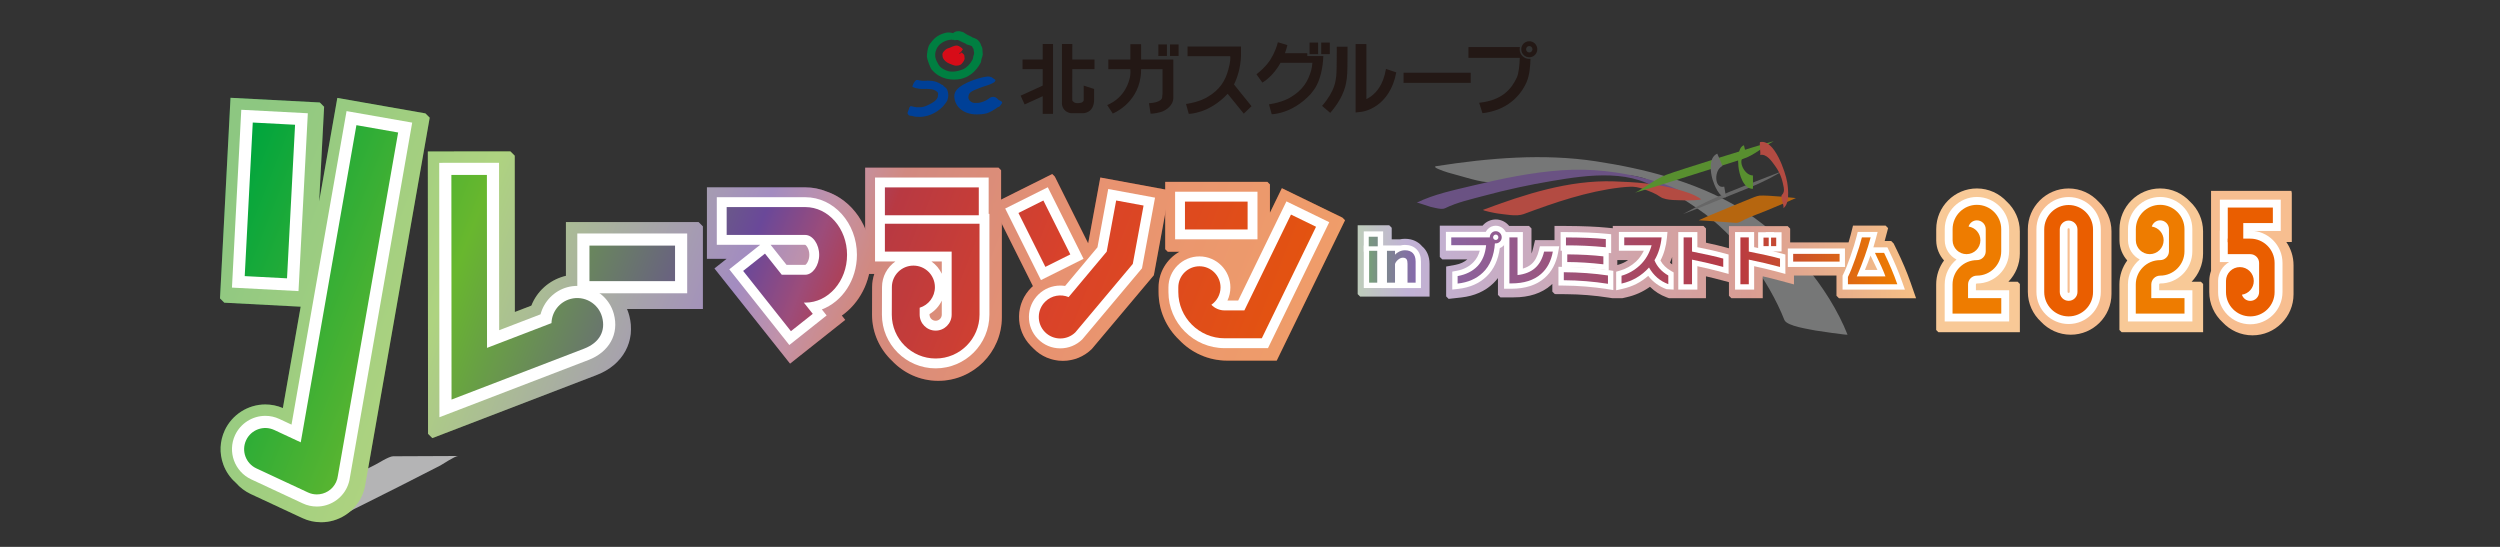 <?xml version="1.0" encoding="UTF-8"?>
<svg xmlns="http://www.w3.org/2000/svg" xmlns:xlink="http://www.w3.org/1999/xlink" viewBox="0 0 320 70">
  <rect x="0" y="0" width="320" height="70" fill="#333333" stroke="none"/>
  <defs>
    <clipPath id="clippath">
      <rect x="181.343" y="18.071" width="55.143" height="24.779" style="fill: none;"/>
    </clipPath>
    <clipPath id="clippath-1">
      <rect x="183.687" y="20.115" width="52.799" height="22.735" style="fill: none;"/>
    </clipPath>
    <clipPath id="clippath-2">
      <rect x="181.343" y="21.718" width="35.24" height="5.013" style="fill: none;"/>
    </clipPath>
    <clipPath id="clippath-3">
      <rect x="189.84" y="23.202" width="27.882" height="4.358" style="fill: none;"/>
    </clipPath>
    <clipPath id="clippath-4">
      <rect x="209.296" y="18.071" width="17.744" height="6.591" style="fill: none;"/>
    </clipPath>
    <clipPath id="clippath-5">
      <rect x="215.441" y="21.888" width="12.727" height="5.506" style="fill: none;"/>
    </clipPath>
    <clipPath id="clippath-6">
      <rect x="217.434" y="25.029" width="12.445" height="3.498" style="fill: none;"/>
    </clipPath>
    <clipPath id="clippath-7">
      <rect x="225.256" y="18.162" width="3.63" height="8.477" style="fill: none;"/>
    </clipPath>
    <clipPath id="clippath-8">
      <rect x="222.481" y="18.591" width="1.901" height="5.579" style="fill: none;"/>
    </clipPath>
    <clipPath id="clippath-9">
      <rect x="218.969" y="19.669" width="1.969" height="5.585" style="fill: none;"/>
    </clipPath>
    <clipPath id="clippath-10">
      <rect x="28.159" y="12.518" width="144.003" height="54.328" style="fill: none;"/>
    </clipPath>
    <clipPath id="clippath-11">
      <polygon points="89.418 28.428 72.438 28.428 72.438 39 72.99 39.551 89.969 39.551 89.969 28.979 89.418 28.428" style="fill: none;"/>
    </clipPath>
    <linearGradient id="_名称未設定グラデーション_45" data-name="名称未設定グラデーション 45" x1="-259.767" y1="333.891" x2="-259.32" y2="333.891" gradientTransform="translate(-111969.079 87157.063) rotate(90) scale(335.59 -335.59)" gradientUnits="userSpaceOnUse">
      <stop offset="0" stop-color="#00a53d"/>
      <stop offset=".206" stop-color="#68b72e"/>
      <stop offset=".434" stop-color="#6a4899"/>
      <stop offset=".485" stop-color="#9c4c7a"/>
      <stop offset=".535" stop-color="#b83942"/>
      <stop offset=".686" stop-color="#d9422a"/>
      <stop offset="1" stop-color="#ea5e00"/>
    </linearGradient>
    <clipPath id="clippath-12">
      <path d="M54.448,14.514l-11.273-1.98-2.325,13.251.634-12.116-.55-.551-11.43-.6-1.345,25.675.551.551,9.776.512-2.278,12.975c-.714-.306-1.47-.46-2.247-.46-2.215,0-4.252,1.297-5.189,3.304-.645,1.386-.713,2.94-.19,4.375.337.927.897,1.729,1.622,2.36.517.591,1.153,1.077,1.887,1.422l6.601,3.076c.763.355,1.576.537,2.416.537,2.215,0,4.251-1.298,5.188-3.306.24-.516.402-1.061.48-1.627l8.224-46.848-.551-.551Z" style="fill: none;"/>
    </clipPath>
    <linearGradient id="_名称未設定グラデーション_45-2" data-name="名称未設定グラデーション 45" x1="-259.767" y1="333.956" x2="-259.32" y2="333.956" gradientTransform="translate(-112030.749 87197.563) rotate(90) scale(335.59 -335.59)" xlink:href="#_名称未設定グラデーション_45"/>
    <clipPath id="clippath-13">
      <path d="M80.528,40.345c-.334-1.226-1.02-2.283-1.927-3.081-1.171-1.315-2.869-2.128-4.711-2.128-.558,0-1.114.075-1.655.222-1.977.538-3.509,1.95-4.22,3.765l-2.115.813-.015-20.008-.552-.55-10.57.008.027,36.141.551.55s20.913-8.033,21.044-8.082c3.371-1.291,5.037-4.365,4.144-7.651" style="fill: none;"/>
    </clipPath>
    <linearGradient id="_名称未設定グラデーション_45-3" data-name="名称未設定グラデーション 45" x1="-259.767" y1="333.94" x2="-259.32" y2="333.94" gradientTransform="translate(-111998.834 87171.621) rotate(90) scale(335.59 -335.59)" xlink:href="#_名称未設定グラデーション_45"/>
    <clipPath id="clippath-14">
      <path d="M128.141,26.441v-4.649l-.328-.331h-17.071v13.27l.33.331h.842c-.179.53-.281,1.096-.281,1.686l-.01,3.524c0,2.326.988,4.424,2.558,5.908,1.486,1.573,3.583,2.564,5.914,2.564,4.49,0,8.141-3.652,8.141-8.141v-14.161h-.095Z" style="fill: none;"/>
    </clipPath>
    <linearGradient id="_名称未設定グラデーション_45-4" data-name="名称未設定グラデーション 45" x1="-259.767" y1="333.834" x2="-259.32" y2="333.834" gradientTransform="translate(-111911.648 87122.145) rotate(90) scale(335.59 -335.59)" xlink:href="#_名称未設定グラデーション_45"/>
    <clipPath id="clippath-15">
      <path d="M111.477,32.95c0-3.96-2.394-7.32-5.68-8.439-.849-.343-1.765-.531-2.723-.531h-12.586v9.144h2.53l-1.565,1.238,9.675,12.18,7.06-5.597-.437-.552c2.239-1.573,3.727-4.321,3.727-7.444" style="fill: none;"/>
    </clipPath>
    <linearGradient id="_名称未設定グラデーション_45-5" data-name="名称未設定グラデーション 45" x1="-259.767" y1="333.864" x2="-259.32" y2="333.864" gradientTransform="translate(-111940.289 87139.464) rotate(90) scale(335.59 -335.59)" xlink:href="#_名称未設定グラデーション_45"/>
    <clipPath id="clippath-16">
      <path d="M171.831,27.859l-7.752-3.77-1.528,3.143v-3.625l-.329-.331h-13.073v8.619l.331.331h1.492c-1.593.896-2.674,2.602-2.674,4.557v.589c0,2.413,1.017,4.591,2.643,6.134,1.542,1.631,3.725,2.651,6.141,2.651h6.338l8.742-17.965-.33-.332Z" style="fill: none;"/>
    </clipPath>
    <linearGradient id="_名称未設定グラデーション_45-6" data-name="名称未設定グラデーション 45" x1="-259.767" y1="333.789" x2="-259.32" y2="333.789" gradientTransform="translate(-111856.12 87083.995) rotate(90) scale(335.59 -335.59)" xlink:href="#_名称未設定グラデーション_45"/>
    <clipPath id="clippath-17">
      <path d="M149.317,24.286l-8.477-1.565-1.545,8.377-.026.028-4.256-8.521-.33-.329-7.712,3.851,5.247,10.502c-.063.057-.13.109-.192.168-1.006.986-1.569,2.305-1.587,3.714-.017,1.412.517,2.745,1.504,3.754.067.068.286.287.33.331,1.001,1.023,2.341,1.587,3.774,1.587h.001c1.385,0,2.696-.535,3.689-1.502l7.952-9.454,1.957-10.61-.33-.331Z" style="fill: none;"/>
    </clipPath>
    <linearGradient id="_名称未設定グラデーション_45-7" data-name="名称未設定グラデーション 45" x1="-259.767" y1="333.811" x2="-259.32" y2="333.811" gradientTransform="translate(-111885.236 87104.065) rotate(90) scale(335.59 -335.59)" xlink:href="#_名称未設定グラデーション_45"/>
    <clipPath id="clippath-18">
      <polygon points="72.438 28.428 72.438 39 72.989 39.551 89.969 39.551 89.969 28.979 89.418 28.428 72.438 28.428" style="fill: none;"/>
    </clipPath>
    <linearGradient id="_名称未設定グラデーション_46" data-name="名称未設定グラデーション 46" x1="-259.767" y1="333.891" x2="-259.32" y2="333.891" gradientTransform="translate(-111969.079 87157.063) rotate(90) scale(335.59 -335.59)" gradientUnits="userSpaceOnUse">
      <stop offset="0" stop-color="#8dc781"/>
      <stop offset=".206" stop-color="#aed380"/>
      <stop offset=".434" stop-color="#a38cc0"/>
      <stop offset=".485" stop-color="#c192a9"/>
      <stop offset=".535" stop-color="#d18980"/>
      <stop offset=".686" stop-color="#e79271"/>
      <stop offset="1" stop-color="#f3a266"/>
    </linearGradient>
    <clipPath id="clippath-19">
      <rect x="36.95" y="58.368" width="21.681" height="7.887" style="fill: none;"/>
    </clipPath>
    <clipPath id="clippath-20">
      <path d="M28.159,38.193l.551.551,9.776.512-2.278,12.975c-.714-.306-1.47-.46-2.247-.46-2.215,0-4.252,1.297-5.189,3.304-.645,1.386-.713,2.94-.19,4.375.337.927.897,1.729,1.622,2.36.517.592,1.153,1.077,1.887,1.422l6.601,3.076c.763.355,1.576.537,2.417.537,2.215,0,4.251-1.298,5.188-3.306.24-.516.402-1.061.48-1.627l8.224-46.848-.551-.55-11.272-1.981-2.326,13.251.634-12.116-.55-.551-11.43-.6-1.345,25.675Z" style="fill: none;"/>
    </clipPath>
    <linearGradient id="_名称未設定グラデーション_46-2" data-name="名称未設定グラデーション 46" x1="-259.767" y1="333.956" x2="-259.32" y2="333.956" gradientTransform="translate(-112030.74 87197.574) rotate(90) scale(335.59 -335.59)" xlink:href="#_名称未設定グラデーション_46"/>
    <clipPath id="clippath-21">
      <path d="M54.762,19.386l.027,36.141.551.55s20.913-8.033,21.044-8.082c3.371-1.291,5.037-4.365,4.144-7.651-.334-1.226-1.02-2.283-1.927-3.081-1.171-1.315-2.869-2.128-4.711-2.128-.558,0-1.114.075-1.655.223-1.977.538-3.509,1.95-4.22,3.764l-2.116.814-.015-20.008-.553-.55-10.569.008Z" style="fill: none;"/>
    </clipPath>
    <linearGradient id="_名称未設定グラデーション_46-3" data-name="名称未設定グラデーション 46" x1="-259.767" y1="333.94" x2="-259.32" y2="333.94" gradientTransform="translate(-111998.83 87171.628) rotate(90) scale(335.59 -335.59)" xlink:href="#_名称未設定グラデーション_46"/>
    <clipPath id="clippath-22">
      <path d="M110.741,21.461v13.27l.33.331h.842c-.179.53-.281,1.096-.281,1.686l-.01,3.524c0,2.326.987,4.424,2.558,5.908,1.486,1.572,3.583,2.563,5.913,2.563,4.491,0,8.142-3.652,8.142-8.141v-14.161h-.095v-4.649l-.328-.331h-17.071Z" style="fill: none;"/>
    </clipPath>
    <linearGradient id="_名称未設定グラデーション_46-4" data-name="名称未設定グラデーション 46" x1="-259.767" y1="333.834" x2="-259.32" y2="333.834" gradientTransform="translate(-111911.648 87122.145) rotate(90) scale(335.59 -335.59)" xlink:href="#_名称未設定グラデーション_46"/>
    <clipPath id="clippath-23">
      <path d="M90.488,23.98v9.144h2.53l-1.565,1.238,9.675,12.18,7.06-5.597-.437-.552c2.239-1.573,3.727-4.321,3.727-7.444,0-3.96-2.394-7.32-5.68-8.439-.849-.343-1.765-.531-2.723-.531h-12.586Z" style="fill: none;"/>
    </clipPath>
    <linearGradient id="_名称未設定グラデーション_46-5" data-name="名称未設定グラデーション 46" x1="-259.767" y1="333.864" x2="-259.32" y2="333.864" gradientTransform="translate(-111940.289 87139.464) rotate(90) scale(335.59 -335.59)" xlink:href="#_名称未設定グラデーション_46"/>
    <clipPath id="clippath-24">
      <path d="M149.148,23.276v8.619l.332.331h1.492c-1.593.896-2.674,2.602-2.674,4.556v.589c0,2.413,1.017,4.591,2.642,6.134,1.542,1.631,3.725,2.651,6.142,2.651h6.338l8.742-17.965-.331-.332-7.752-3.77-1.528,3.143v-3.625l-.33-.331h-13.074Z" style="fill: none;"/>
    </clipPath>
    <linearGradient id="_名称未設定グラデーション_46-6" data-name="名称未設定グラデーション 46" x1="-259.767" y1="333.789" x2="-259.32" y2="333.789" gradientTransform="translate(-111856.103 87084.017) rotate(90) scale(335.59 -335.59)" xlink:href="#_名称未設定グラデーション_46"/>
    <clipPath id="clippath-25">
      <path d="M126.972,26.127l5.247,10.502c-.063.057-.13.109-.191.168-1.006.986-1.57,2.305-1.588,3.714-.017,1.412.517,2.745,1.504,3.754.067.068.286.287.331.331,1.001,1.023,2.342,1.587,3.774,1.587h.001c1.385,0,2.696-.535,3.689-1.502l7.952-9.454,1.957-10.611-.33-.33-8.477-1.565-1.545,8.377-.025.028-4.256-8.521-.33-.329-7.712,3.851Z" style="fill: none;"/>
    </clipPath>
    <linearGradient id="_名称未設定グラデーション_46-7" data-name="名称未設定グラデーション 46" x1="-259.767" y1="333.811" x2="-259.32" y2="333.811" gradientTransform="translate(-111885.236 87104.065) rotate(90) scale(335.59 -335.59)" xlink:href="#_名称未設定グラデーション_46"/>
    <clipPath id="clippath-26">
      <rect x="24.704" y="22.944" width="19.684" height="5.422" transform="translate(7.119 58.812) rotate(-87.001)" style="fill: none;"/>
    </clipPath>
    <linearGradient id="_名称未設定グラデーション_45-8" data-name="名称未設定グラデーション 45" x1="-259.766" y1="333.925" x2="-259.32" y2="333.925" gradientTransform="translate(-111926.896 87116.927) rotate(90) scale(335.289 -335.289)" xlink:href="#_名称未設定グラデーション_45"/>
    <clipPath id="clippath-27">
      <path d="M38.495,56.619l-3.39-1.581c-1.358-.632-2.97-.046-3.602,1.312-.633,1.356-.046,2.968,1.311,3.602l6.599,3.078c.372.174.761.255,1.143.255,1.021,0,2-.579,2.459-1.566.123-.265.199-.538.233-.815l7.714-43.944-5.341-.938-7.126,40.597Z" style="fill: none;"/>
    </clipPath>
    <linearGradient id="_名称未設定グラデーション_45-9" data-name="名称未設定グラデーション 45" x1="-259.766" y1="333.957" x2="-259.32" y2="333.957" gradientTransform="translate(-111930.979 87119.902) rotate(90) scale(335.289 -335.289)" xlink:href="#_名称未設定グラデーション_45"/>
    <clipPath id="clippath-28">
      <path d="M57.776,22.396l.021,28.748s16.956-6.512,16.958-6.513c2.001-.765,2.791-2.289,2.314-4.047-.478-1.758-2.29-2.797-4.045-2.32-1.441.392-2.396,1.678-2.434,3.096l-8.251,3.169-.015-22.139-4.549.005Z" style="fill: none;"/>
    </clipPath>
    <linearGradient id="_名称未設定グラデーション_45-10" data-name="名称未設定グラデーション 45" x1="-259.766" y1="333.938" x2="-259.32" y2="333.938" gradientTransform="translate(-111897.79 87093.181) rotate(90) scale(335.289 -335.289)" xlink:href="#_名称未設定グラデーション_45"/>
    <clipPath id="clippath-29">
      <rect x="75.45" y="31.44" width="10.956" height="4.547" style="fill: none;"/>
    </clipPath>
    <linearGradient id="_名称未設定グラデーション_45-11" data-name="名称未設定グラデーション 45" x1="-259.766" y1="333.89" x2="-259.32" y2="333.89" gradientTransform="translate(-111868.768 87078.888) rotate(90) scale(335.289 -335.289)" xlink:href="#_名称未設定グラデーション_45"/>
    <clipPath id="clippath-30">
      <path d="M93.013,26.505v3.568h10.06c.95,0,1.782,1.191,1.782,2.547,0,1.357-.832,2.547-1.782,2.547h-3.009l-2.146-2.706-2.795,2.217,6.115,7.712,2.797-2.217-1.141-1.437h.179c2.952,0,5.35-2.745,5.35-6.116s-2.398-6.115-5.35-6.115h-10.06Z" style="fill: none;"/>
    </clipPath>
    <linearGradient id="_名称未設定グラデーション_45-12" data-name="名称未設定グラデーション 45" x1="-259.766" y1="333.862" x2="-259.32" y2="333.862" gradientTransform="translate(-111839.3 87060.942) rotate(90) scale(335.289 -335.289)" xlink:href="#_名称未設定グラデーション_45"/>
    <clipPath id="clippath-31">
      <path d="M113.266,28.637v3.568h8.546v8.067c0,1.128-.918,2.047-2.048,2.047s-2.047-.92-2.047-2.047v-.882c1.13-.344,1.952-1.394,1.952-2.635,0-1.524-1.231-2.757-2.751-2.757-1.521,0-2.758,1.233-2.758,2.757l-.011,3.518c0,3.095,2.519,5.615,5.615,5.615s5.615-2.52,5.615-5.615v-11.635h-12.114Z" style="fill: none;"/>
    </clipPath>
    <linearGradient id="_名称未設定グラデーション_45-13" data-name="名称未設定グラデーション 45" x1="-259.766" y1="333.844" x2="-259.32" y2="333.844" gradientTransform="translate(-111814.854 87045.374) rotate(90) scale(335.289 -335.289)" xlink:href="#_名称未設定グラデーション_45"/>
    <clipPath id="clippath-32">
      <rect x="113.266" y="23.987" width="12.019" height="3.567" style="fill: none;"/>
    </clipPath>
    <linearGradient id="_名称未設定グラデーション_45-14" data-name="名称未設定グラデーション 45" x1="-259.766" y1="333.811" x2="-259.32" y2="333.811" gradientTransform="translate(-111803.834 87038.214) rotate(90) scale(335.289 -335.289)" xlink:href="#_名称未設定グラデーション_45"/>
    <clipPath id="clippath-33">
      <rect x="131.896" y="26.055" width="3.568" height="7.713" transform="translate(.73 62.914) rotate(-26.553)" style="fill: none;"/>
    </clipPath>
    <linearGradient id="_名称未設定グラデーション_45-15" data-name="名称未設定グラデーション 45" x1="-259.766" y1="333.806" x2="-259.32" y2="333.806" gradientTransform="translate(-111787.697 87027.404) rotate(90) scale(335.289 -335.289)" xlink:href="#_名称未設定グラデーション_45"/>
    <clipPath id="clippath-34">
      <path d="M141.657,32.21l-4.873,5.817c-.99-.412-2.175-.221-2.988.576-1.089,1.064-1.11,2.809-.047,3.896,1.064,1.086,2.808,1.103,3.894.043l7.354-8.761,1.379-7.471-3.507-.647-1.211,6.546Z" style="fill: none;"/>
    </clipPath>
    <linearGradient id="_名称未設定グラデーション_45-16" data-name="名称未設定グラデーション 45" x1="-259.766" y1="333.812" x2="-259.32" y2="333.812" gradientTransform="translate(-111784.013 87024.933) rotate(90) scale(335.289 -335.289)" xlink:href="#_名称未設定グラデーション_45"/>
    <clipPath id="clippath-35">
      <path d="M159.278,39.733h-2.527c-.667,0-1.267-.278-1.698-.724.709-.487,1.175-1.301,1.175-2.226,0-1.493-1.212-2.7-2.7-2.7-1.492,0-2.705,1.208-2.705,2.7v.589c0,3.269,2.659,5.928,5.928,5.928h4.76l6.943-14.274-3.207-1.562-5.968,12.268Z" style="fill: none;"/>
    </clipPath>
    <linearGradient id="_名称未設定グラデーション_45-17" data-name="名称未設定グラデーション 45" x1="-259.766" y1="333.788" x2="-259.32" y2="333.788" gradientTransform="translate(-111755.635 87006.7) rotate(90) scale(335.289 -335.289)" xlink:href="#_名称未設定グラデーション_45"/>
    <clipPath id="clippath-36">
      <rect x="151.675" y="25.802" width="8.019" height="3.567" style="fill: none;"/>
    </clipPath>
    <linearGradient id="_名称未設定グラデーション_45-18" data-name="名称未設定グラデーション 45" x1="-259.766" y1="333.768" x2="-259.32" y2="333.768" gradientTransform="translate(-111753.036 87005.449) rotate(90) scale(335.289 -335.289)" xlink:href="#_名称未設定グラデーション_45"/>
    <clipPath id="clippath-37">
      <path d="M173.782,28.836v8.813l.317.317h8.885v-4.17c0-1.084-.424-1.744-.778-2.106-.054-.054-.115-.109-.18-.165-.046-.055-.092-.106-.137-.152-.36-.368-1.01-.807-2.054-.807-.223,0-.445.024-.664.072h-1.032v-1.484l-.317-.318h-4.039Z" style="fill: none;"/>
    </clipPath>
    <linearGradient id="_名称未設定グラデーション_26" data-name="名称未設定グラデーション 26" x1="-260.176" y1="334.531" x2="-259.73" y2="334.531" gradientTransform="translate(38764.961 49653.147) scale(148.327 -148.327)" gradientUnits="userSpaceOnUse">
      <stop offset="0" stop-color="#becdba"/>
      <stop offset=".1" stop-color="#c1b2d6"/>
      <stop offset=".7" stop-color="#d99d93"/>
      <stop offset="1" stop-color="#f7c085"/>
    </linearGradient>
    <clipPath id="clippath-38">
      <path d="M207.016,33.551v-.265h1.391c-.385.27-.799.469-1.255.599l-.136.039v-.373ZM213.807,33.67c-.017-.019-.035-.038-.051-.058.105-.226.197-.469.281-.717v.949c-.081-.056-.158-.114-.23-.174M189.87,28.772c-.034.036-.067.072-.099.11h-5.479v4.005l.318.317h3.209c-.385.327-.881.576-1.51.692l-1.202.221v3.823l.317.317,1.63-.183c1.667-.187,3.046-.8,4.092-1.815.215-.206.41-.43.591-.667v2.153l.317.318h1.706c1.975,0,3.579-.526,4.764-1.56.061-.053.116-.111.174-.166v.99l.318.317,1.456.011c1.837.014,3.665.163,5.438.441l.489.076h1.248l.547-.123c1.112-.25,2.115-.701,3-1.343.61.603,1.333,1.059,2.161,1.363l.284.104h4.725v-2.803c.741.17,1.459.35,2.147.535l.794.214v1.736l.317.317h4.009v-2.803c.741.17,1.459.35,2.147.536l1.85.499v-1.132h5.44v2.585l.317.317h9.872l-.703-2.011c-.457-1.308-1.05-2.71-1.762-4.168l-.406-.83-.317-.317h-.829l.437-1.65-.317-.317h-4.177l-.282,1.13c-.078.312-.175.653-.284,1.013h-7.476v-1.761l-.317-.318h-7.519v2.836l-.334-.093c-.703-.196-1.565-.402-2.607-.623v-1.825l-.317-.317h-11.611v.292l-.747-.074c-1.362-.134-3.125-.208-5.239-.218l-1.474-.008v1.823h-2.489l-.268,1.127c-.051.216-.116.409-.19.586v-3.212l-.317-.317h-2.532c-.004-.004-.009-.007-.013-.01-.042-.051-.086-.101-.133-.149-.422-.432-.982-.67-1.575-.67-.602,0-1.166.241-1.587.679" style="fill: none;"/>
    </clipPath>
    <linearGradient id="_名称未設定グラデーション_26-2" data-name="名称未設定グラデーション 26" x1="-260.155" y1="334.423" x2="-259.708" y2="334.423" gradientTransform="translate(42293.739 54178.31) scale(161.906 -161.906)" xlink:href="#_名称未設定グラデーション_26"/>
    <clipPath id="clippath-39">
      <polygon points="175.248 32.105 175.248 32.999 175.248 36.182 176.288 36.182 176.288 32.105 175.248 32.105" style="fill: none;"/>
    </clipPath>
    <linearGradient id="_名称未設定グラデーション_33" data-name="名称未設定グラデーション 33" x1="-260.33" y1="335.494" x2="-259.883" y2="335.494" gradientTransform="translate(22128.946 28326.348) scale(84.33 -84.33)" gradientUnits="userSpaceOnUse">
      <stop offset="0" stop-color="#779d7b"/>
      <stop offset=".1" stop-color="#8569ab"/>
      <stop offset=".7" stop-color="#b83942"/>
      <stop offset="1" stop-color="#ee7c00"/>
    </linearGradient>
    <clipPath id="clippath-40">
      <rect x="175.198" y="30.303" width="1.155" height="1.228" style="fill: none;"/>
    </clipPath>
    <linearGradient id="_名称未設定グラデーション_33-2" data-name="名称未設定グラデーション 33" x1="-260.176" y1="334.474" x2="-259.729" y2="334.474" gradientTransform="translate(39899.446 51100.169) scale(152.685 -152.685)" xlink:href="#_名称未設定グラデーション_33"/>
    <clipPath id="clippath-41">
      <path d="M179.092,32.207c-.217.106-.395.237-.53.392v-.494h-1.032v4.077h1.032v-2.391c.058-.184.182-.361.371-.53.213-.184.426-.277.639-.277.233,0,.395.078.488.233.067.116.102.3.102.552v2.413h1.038v-2.703c0-.475-.119-.835-.359-1.08-.239-.244-.575-.366-1.006-.366-.252,0-.499.058-.742.174" style="fill: none;"/>
    </clipPath>
    <linearGradient id="_名称未設定グラデーション_33-3" data-name="名称未設定グラデーション 33" x1="-260.176" y1="334.5" x2="-259.729" y2="334.5" gradientTransform="translate(39899.446 51107.312) scale(152.685 -152.685)" xlink:href="#_名称未設定グラデーション_33"/>
    <clipPath id="clippath-42">
      <path d="M191.218,30.616c-.068-.067-.102-.147-.102-.242,0-.095.034-.176.102-.245.067-.07.147-.104.24-.104.092,0,.171.035.236.104.066.069.098.15.098.245,0,.094-.033.175-.098.242-.065.067-.144.1-.236.1-.092,0-.173-.034-.24-.1M190.917,29.825c-.148.154-.222.337-.222.55v.008h-4.935v1.003h4.462c-.097,1.066-.459,2.002-1.086,2.664-.627.661-1.481,1.091-2.562,1.289v.96c1.342-.15,2.422-.623,3.241-1.417.916-.877,1.427-2.162,1.533-3.733.034.004.071.007.109.007.208,0,.387-.076.537-.231.151-.154.226-.336.226-.55,0-.213-.075-.397-.226-.55-.15-.154-.329-.231-.537-.231-.213,0-.394.077-.541.231" style="fill: none;"/>
    </clipPath>
    <linearGradient id="_名称未設定グラデーション_33-4" data-name="名称未設定グラデーション 33" x1="-260.176" y1="334.491" x2="-259.729" y2="334.491" gradientTransform="translate(39899.446 51104.712) scale(152.685 -152.685)" xlink:href="#_名称未設定グラデーション_33"/>
    <clipPath id="clippath-43">
      <path d="M193.205,30.39v5.886h.239c1.618,0,2.885-.4,3.8-1.199.79-.688,1.296-1.644,1.519-2.87h-1.119c-.218.916-.604,1.618-1.159,2.108-.555.489-1.302.787-2.242.894v-4.819h-1.039Z" style="fill: none;"/>
    </clipPath>
    <linearGradient id="_名称未設定グラデーション_33-5" data-name="名称未設定グラデーション 33" x1="-260.174" y1="334.494" x2="-259.727" y2="334.494" gradientTransform="translate(39898.932 51105.579) scale(152.685 -152.685)" xlink:href="#_名称未設定グラデーション_33"/>
    <clipPath id="clippath-44">
      <path d="M200.61,33.54c1.449.005,2.989.102,4.622.291v-1.017c-1.303-.155-2.844-.24-4.622-.255v.981Z" style="fill: none;"/>
    </clipPath>
    <linearGradient id="_名称未設定グラデーション_33-6" data-name="名称未設定グラデーション 33" x1="-260.174" y1="334.493" x2="-259.727" y2="334.493" gradientTransform="translate(39898.932 51105.269) scale(152.685 -152.685)" xlink:href="#_名称未設定グラデーション_33"/>
    <clipPath id="clippath-45">
      <path d="M200.443,31.408c1.642-.009,3.342.071,5.101.24v-1.047c-1.318-.13-3.018-.201-5.101-.21v1.017Z" style="fill: none;"/>
    </clipPath>
    <linearGradient id="_名称未設定グラデーション_33-7" data-name="名称未設定グラデーション 33" x1="-260.174" y1="334.475" x2="-259.727" y2="334.475" gradientTransform="translate(39898.932 51100.399) scale(152.685 -152.685)" xlink:href="#_名称未設定グラデーション_33"/>
    <clipPath id="clippath-46">
      <path d="M200.167,35.868c1.918.014,3.803.167,5.653.458v-1.067c-1.763-.263-3.648-.4-5.653-.415v1.024Z" style="fill: none;"/>
    </clipPath>
    <linearGradient id="_名称未設定グラデーション_33-8" data-name="名称未設定グラデーション 33" x1="-260.174" y1="334.512" x2="-259.727" y2="334.512" gradientTransform="translate(39898.932 51110.621) scale(152.685 -152.685)" xlink:href="#_名称未設定グラデーション_33"/>
    <clipPath id="clippath-47">
      <path d="M207.903,30.39v1.003h3.503c-.257.972-.765,1.884-1.526,2.587-.683.63-1.457,1.068-2.325,1.315v1.003c1.395-.315,2.568-1,3.518-2.056.59,1.032,1.414,1.741,2.47,2.129v-1.105c-.858-.499-1.449-1.15-1.773-1.955.513-.838.818-1.876.915-2.921h-4.781Z" style="fill: none;"/>
    </clipPath>
    <linearGradient id="_名称未設定グラデーション_33-9" data-name="名称未設定グラデーション 33" x1="-260.176" y1="334.495" x2="-259.729" y2="334.495" gradientTransform="translate(39899.446 51105.684) scale(152.685 -152.685)" xlink:href="#_名称未設定グラデーション_33"/>
    <clipPath id="clippath-48">
      <path d="M215.504,30.39v5.995h1.075v-3.153c1.41.285,2.743.598,3.997.937v-1.068c-.974-.271-2.306-.571-3.997-.901v-1.81h-1.075Z" style="fill: none;"/>
    </clipPath>
    <linearGradient id="_名称未設定グラデーション_33-10" data-name="名称未設定グラデーション 33" x1="-260.176" y1="334.495" x2="-259.729" y2="334.495" gradientTransform="translate(39899.446 51105.701) scale(152.685 -152.685)" xlink:href="#_名称未設定グラデーション_33"/>
    <clipPath id="clippath-49">
      <rect x="225.728" y="30.411" width=".669" height="1.09" style="fill: none;"/>
    </clipPath>
    <linearGradient id="_名称未設定グラデーション_33-11" data-name="名称未設定グラデーション 33" x1="-260.176" y1="334.475" x2="-259.729" y2="334.475" gradientTransform="translate(39899.446 51100.258) scale(152.685 -152.685)" xlink:href="#_名称未設定グラデーション_33"/>
    <clipPath id="clippath-50">
      <rect x="226.695" y="30.411" width=".661" height="1.09" style="fill: none;"/>
    </clipPath>
    <linearGradient id="_名称未設定グラデーション_33-12" data-name="名称未設定グラデーション 33" x1="-260.176" y1="334.475" x2="-259.729" y2="334.475" gradientTransform="translate(39899.446 51100.258) scale(152.685 -152.685)" xlink:href="#_名称未設定グラデーション_33"/>
    <clipPath id="clippath-51">
      <path d="M222.771,30.39v5.995h1.075v-3.153c1.41.285,2.742.598,3.997.937v-1.068c-.974-.271-2.306-.571-3.997-.9v-1.81h-1.075Z" style="fill: none;"/>
    </clipPath>
    <linearGradient id="_名称未設定グラデーション_33-13" data-name="名称未設定グラデーション 33" x1="-260.176" y1="334.495" x2="-259.729" y2="334.495" gradientTransform="translate(39899.446 51105.701) scale(152.685 -152.685)" xlink:href="#_名称未設定グラデーション_33"/>
    <clipPath id="clippath-52">
      <rect x="229.525" y="32.491" width="5.945" height=".995" style="fill: none;"/>
    </clipPath>
    <linearGradient id="_名称未設定グラデーション_33-14" data-name="名称未設定グラデーション 33" x1="-260.178" y1="334.491" x2="-259.731" y2="334.491" gradientTransform="translate(39899.961 51104.806) scale(152.685 -152.685)" xlink:href="#_名称未設定グラデーション_33"/>
    <clipPath id="clippath-53">
      <path d="M238.322,30.39c-.193.778-.47,1.674-.829,2.686-.359,1.028-.678,1.821-.959,2.38v.928h6.322c-.44-1.268-1.006-2.607-1.693-4.019h-1.17c.698,1.431,1.146,2.437,1.345,3.015h-3.67c.774-1.786,1.366-3.45,1.773-4.991h-1.119Z" style="fill: none;"/>
    </clipPath>
    <linearGradient id="_名称未設定グラデーション_33-15" data-name="名称未設定グラデーション 33" x1="-260.176" y1="334.495" x2="-259.729" y2="334.495" gradientTransform="translate(39899.446 51105.7) scale(152.685 -152.685)" xlink:href="#_名称未設定グラデーション_33"/>
  </defs>
  <g style="isolation: isolate;">
    <g id="_レイヤー_1" data-name="レイヤー 1">
      <g>
        <g>
          <g style="opacity: .7;">
            <g style="clip-path: url(#clippath);">
              <g style="mix-blend-mode: multiply;">
                <g style="clip-path: url(#clippath-1);">
                  <path d="M236.486,42.843c-2.375-6.02-7.872-12.73-14.162-16.42-5.462-3.205-11.817-4.824-18.014-5.772-6.76-1.036-13.742-.428-20.459.615-.513.079.345.41.335.406.762.321,1.576.541,2.373.751,1.466.385,3.495,1.119,5.04.88,5.711-.887,11.334-1.475,17.105-.857.562.06,1.041.165,1.546.309.897.309.979.37,1.76.743,1.875.896,3.605,2.078,5.322,3.238,5.004,3.375,9.144,9.341,11.067,14.214.322.815,3.261,1.189,3.95,1.35.24.056,4.165.615,4.137.541" style="fill: #939494;"/>
                </g>
              </g>
              <g style="mix-blend-mode: multiply;">
                <g style="clip-path: url(#clippath-2);">
                  <path d="M216.57,25.469c-1.499-1.332-3.737-2.016-5.622-2.528-3.607-.979-7.312-1.406-11.043-1.148-3.821.263-7.619,1.054-11.337,1.95-2.389.575-5.004,1.106-7.226,2.2.102-.051,1.579.497,1.781.536.461.09,1.394.398,1.852.172,1.541-.758,3.327-1.147,4.976-1.591,2.873-.776,5.788-1.406,8.724-1.9,4.566-.769,10.569-1.661,14.374,1.723.461.411,1.635.467,2.209.562.126.021,1.468.164,1.312.025" style="fill: #8160a5;"/>
                </g>
              </g>
              <g style="mix-blend-mode: multiply;">
                <g style="clip-path: url(#clippath-3);">
                  <path d="M217.7,25.469c-.902-.64-2.067-.965-3.117-1.257-2.579-.717-5.325-.907-7.988-.996-5.753-.192-11.405,1.644-16.732,3.632-.255.094,1.65.459,1.846.48.929.101,2.4.419,3.313.078,3.996-1.49,8.176-2.922,12.431-3.412.402-.046.808-.075,1.213-.091.166-.007.507-.005.819.052.423.088.573.13.962.271.707.257,1.452.53,2.07.969.731.52,2.442.409,3.284.453.184.009,2.147-.003,1.899-.179" style="fill: #e95548;"/>
                </g>
              </g>
              <g style="mix-blend-mode: multiply;">
                <g style="clip-path: url(#clippath-4);">
                  <path d="M209.296,24.662c1.655-.459,9.189-2.876,13.783-4.315,1.426-.445,2.66-1.602,3.96-2.276-1.552.4-12.248,3.727-13.784,4.314-1.394.533-3.053,1.858-3.96,2.276" style="fill: #68b72e;"/>
                </g>
              </g>
              <g style="mix-blend-mode: multiply;">
                <g style="clip-path: url(#clippath-5);">
                  <path d="M215.441,27.394c1.467-.508,5.767-2.297,8.65-3.447,1.409-.562,3.219-1.509,4.077-2.059-1.404.541-7.003,2.703-8.651,3.446-1.384.626-2.87,1.38-4.076,2.06" style="fill: #7d7d7d;"/>
                </g>
              </g>
              <g style="mix-blend-mode: multiply;">
                <g style="clip-path: url(#clippath-6);">
                  <path d="M217.434,28.197c.796.023,4.406.321,4.771.33.43.01.966-.356,1.136-.438.882-.425,1.813-.737,2.718-1.111.904-.375,1.807-.751,2.709-1.134.106-.046.92-.432,1.111-.492,0,0-3.608-.394-4.652-.311-.355.029-1.058.337-1.254.418-.903.377-1.814.738-2.717,1.112-.905.374-1.75.72-2.65,1.103-.108.046-.849.37-1.172.524" style="fill: #ee7c00;"/>
                </g>
              </g>
              <g style="mix-blend-mode: multiply;">
                <g style="clip-path: url(#clippath-7);">
                  <path d="M228.273,26.639c.798-.537.646-2.35.482-3.338-.204-1.227-1.614-5.529-3.459-5.111-.13.029.107,1.62,0,1.645.815-.186,1.473.789,1.881,1.348.87,1.196.997,2.106,1.15,2.862.062.416-.011.667-.253.921-.224.236.326,1.339.199,1.673" style="fill: #e95548;"/>
                </g>
              </g>
              <g style="mix-blend-mode: multiply;">
                <g style="clip-path: url(#clippath-8);">
                  <path d="M223.224,18.591c-.839.282-.777,2.049-.703,2.744.099.961.609,2.837,1.852,2.834.013,0,.012-1.709,0-1.709-1.201.002-2.177-2.319-.833-2.522l-.315-1.347Z" style="fill: #68b72e;"/>
                </g>
              </g>
              <g style="mix-blend-mode: multiply;">
                <g style="clip-path: url(#clippath-9);">
                  <path d="M220.939,25.251c-.882.07-1.517-1.581-1.723-2.248-.284-.924-.551-2.85.593-3.334.013-.005.681,1.568.67,1.573-1.104.469-1.094,2.988.223,2.648l.237,1.362Z" style="fill: #888;"/>
                </g>
              </g>
            </g>
          </g>
          <path d="M122.756,6.824c.045-.011.076-.053.109-.075.173-.12.161-.12.195-.174.035-.054-.002-.034.042-.058.044-.024.024-.047.073-.114.047-.066.113-.099.043-.149-.017-.013-.055-.022-.06-.043-.012-.058-.116-.122-.176-.143-.013-.004-.008-.025-.02-.033-.136-.086-.311-.206-.54-.206-.309,0-.732.248-.914.307-.179.059-.372.059-.703.449-.157.184-.196.337-.169.433.024.087-.043.33.201.625.068.083.285.322.607.465.331.146.724.294.85.294.123,0,.565.038.826-.263.237-.271.316-.472.343-.586.028-.122-.025-.149-.02-.366.004-.216-.168-.292-.217-.346-.048-.055-.072-.102-.166-.102-.092,0-.093-.058-.108.054-.011.086-.061.104-.115.079-.021-.01-.064-.007-.081-.047" style="fill: #d70c18;"/>
          <path d="M121.841,4.476c0-.15.039-.176.167-.256.13-.08.276-.228.647-.228.37,0,.355.08.414.073.079-.01.043-.006.166.036.216.073.402.304.841.464.128.046.315.183.407.227.201.096.604.128.927.631.148.23.114.298.202.451.12.211.143.281.144.584,0,.168.035.381.037.485.004.159-.142.539-.174.66-.032.12-.021.318-.107.451-.123.196-1.037,2.132-3.349,2.132-1.773,0-2.547-.901-2.884-1.247-.206-.214-.636-1.44-.636-1.679,0-.24.071-1.247.386-1.639.314-.392.758-1.151,2.106-1.444.222-.048.759-.003.923.101.165.104.527.716.375.806-.17.103-.216.081-.319.029-.088-.044-.18-.036-.326-.036s-1.449.103-1.937,1.247c-.379.888.057,1.527.193,1.784.137.255.242.559,1.079.918.839.361,1.903-.052,2.161-.167.46-.205.933-.688,1.194-1.226.114-.234.045-.308.17-.621.101-.251-.021-.412-.021-.676,0-.092-.125-.204-.144-.268-.021-.063-.037-.132-.076-.143-.041-.013-.035-.069-.626-.224-.134-.036-.133-.14-.54-.279-.128-.045-.562-.29-.623-.297-.06-.008-.447-.013-.54-.048-.093-.036-.121.076-.197.023-.076-.051-.04-.531-.04-.623" style="fill: #007f41;"/>
          <path d="M116.783,11.069c0-.056.163-.478.316-.643.178-.194.173-.21.422-.178.248.032.337.121.842.092.519-.03,1.343-.058,2.038.415.174.117.172.112.278.133.039.007.051.112.164.184.112.073.454.238.524.921.015.149.023.315-.009.445-.024.096-.045.144-.046.191-.005.206-.133.35-.241.527-.046.076-.138.186-.254.327-.466.569-1.655,1.497-3.158,1.476-.769-.011-.732-.097-.898-.12-.191-.025-.396.004-.515-.174-.12-.177-.081-.279-.027-.376.039-.07-.026-.135.03-.124.038.009.009-.014.042-.054.033-.04.012-.116.057-.164.045-.048-.04-.084.057-.182.095-.096.069-.192.238-.172.168.02.499.171,1.07.142.364-.019.647-.083.997-.252.404-.196,1.34-.61,1.341-1.219,0-.101.021-.141.023-.21.003-.042.01-.034-.021-.162-.05-.207-.56-.441-.775-.461-.118-.012-.292-.053-.636-.053-.531,0-.774.04-1.288-.072-.369-.081-.57-.17-.57-.238" style="fill: #004097;"/>
          <path d="M127.422,10.285c.015-.036-.027-.054-.12-.143-.034-.034-.078-.029-.084-.036-.107-.137-.373-.3-.713-.313-.421-.015-2.003.359-3.206,1.043-.716.408-1.148.866-1.148,1.466,0,1.162.966,2.342,2.879,2.342.649,0,.612-.035,1.005-.082.393-.048.771-.282.923-.354.152-.071.661-.4.745-.476.076-.069.142-.026.198-.075.056-.047.379-.4.379-.541,0-.1-.173-.176-.229-.217-.065-.045-.163-.068-.24-.119-.111-.073-.251-.366-.672-.381-.213-.006-.385.075-.56.212-.204.161-.49.333-.924.462-.357.106-.45.108-.858.108-.502,0-.841-.403-.841-.691,0-.477.156-.723.954-1.037.218-.085.608-.258.894-.345,1.548-.469,1.553-.656,1.618-.825" style="fill: #004097;"/>
          <polygon points="133.463 7.62 130.883 7.62 130.883 8.853 133.463 8.853 133.463 10.957 130.639 12.245 131.149 13.368 133.463 12.316 133.463 14.572 134.788 14.572 134.788 5.632 133.463 5.632 133.463 7.62" style="fill: #231815;"/>
          <path d="M140.097,8.853v-1.234h-2.841l.002-1.988h-1.33v7.622s-.027,1.024,1.139,1.237h1.545s1.407.055,1.436-1.72v-1.377l-1.336-.437v1.871s-.031.254-.357.327c-.327.071-.793.128-1.038-.213,0,0-.055.074-.068-.268l.005-3.82h2.842Z" style="fill: #231815;"/>
          <path d="M146.062,7.62v-1.96h-1.377v1.96h-2.822v1.234h2.822v.117h.009c.006.117.018.597-.067.941-.095.395-.533,2.533-2.906,3.535l.714,1.086s3.055-1.183,3.555-4.663c0,0,.068-.351.071-.899v-.117h2.744v3.097l-.06.581s-.093.594-1.679.682l.212,1.341s.512.004,1.266-.201c.851-.235,1.619-.979,1.639-1.738v-4.995h-4.122Z" style="fill: #231815;"/>
          <rect x="148.269" y="5.687" width="1.096" height="1.479" style="fill: #231815;"/>
          <rect x="149.764" y="5.687" width="1.095" height="1.479" style="fill: #231815;"/>
          <path d="M160.196,13.595l-2.246-2.782c.405-.807.866-2.147.902-3.761l-.005-.001v-1.091h-6.84v1.235h5.458c.021.114.08.608-.25,1.76-.383,1.333-1.004,2.519-2.752,3.52,0,0-.938.582-2.654.836l.354,1.262s2.565.015,4.977-2.569l2.063,2.542.994-.951Z" style="fill: #231815;"/>
          <path d="M169.226,13.556c.87-1.017,1.293-1.831,1.512-2.437.22-.619.238-.994.295-1.324.02-.094.05-.673.057-1.28.012-.62.016-1.317.016-1.821,0-.422-.002-.708-.002-.709h.001l1.379-.008c0,.001 0.0.291 0.0.716,0,.51-0,1.213-.014,1.846-.016.646-.026,1.165-.079,1.49-.034.197-.08.797-.359,1.56-.279.77-.794,1.737-1.762,2.862l-1.045-.897Z" style="fill: #231815;"/>
          <rect x="179.654" y="9.31" width="8.596" height="1.295" style="fill: #231815;"/>
          <path d="M177.405,8.821l-.015.08c-.348,1.963-1.192,2.918-1.928,3.45-.198.142-.39.247-.565.333v-7.046h-1.379v8.761l.771-.089c.073-.008.964-.122,1.973-.836.991-.697,2.056-2.007,2.462-4.21l-1.319-.442Z" style="fill: #231815;"/>
          <path d="M195.746,5.278c-.566,0-1.025.46-1.025,1.026,0,.568.459,1.028,1.025,1.028.569,0,1.027-.461,1.027-1.028,0-.566-.458-1.026-1.027-1.026M195.746,6.716c-.226,0-.407-.184-.407-.412,0-.226.181-.409.407-.409.228,0,.41.184.41.409,0,.227-.182.412-.41.412" style="fill: #231815;"/>
          <path d="M195.746,7.537c-.681,0-1.23-.551-1.23-1.232,0-.095.013-.187.034-.277h-6.588v1.379h6.569c-.018.757-.12,1.99-.383,2.529-.697,1.472-1.859,2.881-4.731,3.208l-.084.009.422,1.34c3.211-.386,4.882-2.251,5.648-3.982.404-.927.477-2.167.499-2.99-.051.007-.103.016-.156.016" style="fill: #231815;"/>
          <rect x="167.626" y="5.45" width="1.093" height="1.479" style="fill: #231815;"/>
          <rect x="169.117" y="5.45" width="1.097" height="1.479" style="fill: #231815;"/>
          <path d="M167.333,7.174v-.367h-2.861c.095-.265.186-.538.266-.833,0,0,.016-.08.039-.203l-1.21-.364c-.156.635-.446,1.412-.968,2.242,0,0-.508.875-1.773,1.858l.757,1.066c.159-.091,1.37-.812,2.327-2.531h4.073c-.02.312-.065.663-.152.959-.387,1.335-1.004,2.519-2.752,3.519,0,0-.937.581-2.654.835l.355,1.264s2.565.016,4.973-2.569c0,0,.588-.693.812-1.187.399-.797.773-2.108.819-3.689h-2.052Z" style="fill: #231815;"/>
          <g style="opacity: .4;">
            <g style="clip-path: url(#clippath-10);">
              <g style="clip-path: url(#clippath-11);">
                <rect x="72.815" y="23.795" width="16.778" height="20.389" transform="translate(19.801 97.069) rotate(-68.485)" style="fill: url(#_名称未設定グラデーション_45);"/>
              </g>
              <g style="clip-path: url(#clippath-12);">
                <rect x="11.317" y="17.188" width="60.423" height="44.988" transform="translate(-10.619 63.763) rotate(-68.485)" style="fill: url(#_名称未設定グラデーション_45-2);"/>
              </g>
              <g style="clip-path: url(#clippath-13);">
                <rect x="46.132" y="18.599" width="43.918" height="38.26" transform="translate(8.019 87.238) rotate(-68.485)" style="fill: url(#_名称未設定グラデーション_45-3);"/>
              </g>
              <g style="clip-path: url(#clippath-14);">
                <rect x="103.59" y="21.961" width="31.797" height="26.281" transform="translate(43.01 133.391) rotate(-68.485)" style="fill: url(#_名称未設定グラデーション_45-4);"/>
              </g>
              <g style="clip-path: url(#clippath-15);">
                <rect x="86.638" y="21.36" width="28.688" height="27.801" transform="translate(31.143 116.275) rotate(-68.485)" style="fill: url(#_名称未設定グラデーション_45-5);"/>
              </g>
              <g style="clip-path: url(#clippath-16);">
                <rect x="145.21" y="19.42" width="30.038" height="30.592" transform="translate(69.168 171.048) rotate(-68.485)" style="fill: url(#_名称未設定グラデーション_45-6);"/>
              </g>
              <g style="clip-path: url(#clippath-17);">
                <rect x="123.031" y="19.298" width="30.557" height="29.862" transform="translate(55.74 150.347) rotate(-68.485)" style="fill: url(#_名称未設定グラデーション_45-7);"/>
              </g>
            </g>
          </g>
        </g>
        <g style="clip-path: url(#clippath-18);">
          <rect x="72.815" y="23.795" width="16.778" height="20.389" transform="translate(19.801 97.069) rotate(-68.485)" style="fill: url(#_名称未設定グラデーション_46);"/>
        </g>
        <g style="mix-blend-mode: multiply;">
          <g style="clip-path: url(#clippath-19);">
            <path d="M43.02,66.255c.528-.005,1.966-.929,2.316-1.1,1.848-.912,3.691-1.839,5.529-2.768,1.84-.929,3.678-1.862,5.508-2.809.214-.112,1.865-1.209,2.258-1.211-2.772.013-5.545.025-8.319.036-.526.004-1.964.928-2.315,1.101-1.847.911-3.689,1.836-5.53,2.764-1.84.93-3.677,1.862-5.508,2.81-.213.113,3.288,1.185,6.061,1.175" style="fill: #b4b4b5;"/>
          </g>
        </g>
        <g style="clip-path: url(#clippath-20);">
          <rect x="11.317" y="17.188" width="60.423" height="44.988" transform="translate(-10.619 63.763) rotate(-68.485)" style="fill: url(#_名称未設定グラデーション_46-2);"/>
        </g>
        <g style="clip-path: url(#clippath-21);">
          <rect x="46.132" y="18.598" width="43.919" height="38.26" transform="translate(8.02 87.238) rotate(-68.485)" style="fill: url(#_名称未設定グラデーション_46-3);"/>
        </g>
        <g style="clip-path: url(#clippath-22);">
          <rect x="103.59" y="21.961" width="31.797" height="26.281" transform="translate(43.01 133.391) rotate(-68.485)" style="fill: url(#_名称未設定グラデーション_46-4);"/>
        </g>
        <g style="clip-path: url(#clippath-23);">
          <rect x="86.638" y="21.36" width="28.688" height="27.801" transform="translate(31.143 116.275) rotate(-68.485)" style="fill: url(#_名称未設定グラデーション_46-5);"/>
        </g>
        <g style="clip-path: url(#clippath-24);">
          <rect x="145.211" y="19.42" width="30.038" height="30.593" transform="translate(69.168 171.049) rotate(-68.485)" style="fill: url(#_名称未設定グラデーション_46-6);"/>
        </g>
        <g style="clip-path: url(#clippath-25);">
          <rect x="123.031" y="19.298" width="30.557" height="29.862" transform="translate(55.74 150.347) rotate(-68.485)" style="fill: url(#_名称未設定グラデーション_46-7);"/>
        </g>
        <g>
          <rect x="23.149" y="21.39" width="22.794" height="8.53" transform="translate(7.117 58.81) rotate(-86.998)" style="fill: #fff;"/>
          <path d="M44.358,14.222l-7.044,40.13-1.551-.723c-.571-.268-1.176-.401-1.802-.401-1.652,0-3.17.966-3.869,2.462-.993,2.133-.067,4.675,2.065,5.669l6.598,3.076c.569.267,1.175.401,1.801.401,1.651,0,3.17-.966,3.867-2.462.183-.39.303-.806.362-1.236l7.976-45.443-8.404-1.474Z" style="fill: #fff;"/>
          <rect x="73.895" y="29.886" width="14.065" height="7.654" style="fill: #fff;"/>
          <path d="M78.57,40.177c-.573-2.109-2.498-3.582-4.68-3.582-.428,0-.858.056-1.274.169-1.692.461-2.99,1.817-3.425,3.468l-5.297,2.036-.018-21.431-7.656.006.024,32.564s18.962-7.281,19.067-7.323c2.675-1.024,3.956-3.343,3.258-5.907" style="fill: #fff;"/>
          <path d="M109.687,32.619c0-4.068-2.966-7.377-6.614-7.377h-11.323v6.095l5.555-.001-3.957,3.138,7.684,9.689,4.776-3.785-.611-.771c2.609-.989,4.489-3.748,4.489-6.988M103.595,32.619c0,.738-.382,1.237-.521,1.284h-2.397l-2.04-2.57,4.414-0c.162.05.544.548.544,1.286" style="fill: #fff;"/>
          <path d="M126.549,27.374v-4.65h-14.545v10.744h2.601c-1.034.728-1.707,1.929-1.707,3.283l-.012,3.522c0,3.793,3.087,6.877,6.879,6.877s6.879-3.084,6.879-6.877v-12.898h-.094ZM118.979,40.203c.689-.409,1.231-1.009,1.569-1.723v1.792c0,.432-.352.784-.784.784s-.785-.352-.785-.784v-.069ZM120.548,35.038c-.298-.631-.757-1.172-1.321-1.57h1.321v1.57Z" style="fill: #fff;"/>
          <rect x="130.633" y="24.791" width="6.093" height="10.239" transform="translate(.724 62.89) rotate(-26.543)" style="fill: #fff;"/>
          <path d="M141.853,24.192l-1.377,7.462-4.142,4.946c-.202-.032-.405-.047-.611-.047-1.058,0-2.056.408-2.812,1.148-.767.749-1.196,1.754-1.209,2.826-.013,1.074.392,2.088,1.144,2.855.762.778,1.782,1.208,2.871,1.208h.001c1.056,0,2.051-.406,2.807-1.142l7.651-9.109,1.669-9.04-5.994-1.106Z" style="fill: #fff;"/>
          <path d="M164.664,25.776l-6.176,12.693h-1.376c.246-.521.378-1.096.378-1.686,0-2.185-1.778-3.963-3.962-3.963-2.189,0-3.968,1.778-3.968,3.963v.589c0,3.965,3.225,7.191,7.191,7.191h5.549l7.844-16.121-5.479-2.665Z" style="fill: #fff;"/>
          <rect x="150.414" y="24.54" width="10.543" height="6.093" style="fill: #fff;"/>
        </g>
        <g style="clip-path: url(#clippath-26);">
          <rect x="24.088" y="19.007" width="20.917" height="13.296" transform="translate(-1.97 48.418) rotate(-68.536)" style="fill: url(#_名称未設定グラデーション_45-8);"/>
        </g>
        <g style="clip-path: url(#clippath-27);">
          <rect x="15.247" y="21.656" width="51.337" height="35.993" transform="translate(-10.959 63.221) rotate(-68.536)" style="fill: url(#_名称未設定グラデーション_45-9);"/>
        </g>
        <g style="clip-path: url(#clippath-28);">
          <rect x="50.665" y="22.308" width="33.993" height="28.921" transform="translate(8.685 86.283) rotate(-68.536)" style="fill: url(#_名称未設定グラデーション_45-10);"/>
        </g>
        <g style="clip-path: url(#clippath-29);">
          <rect x="76.807" y="27.784" width="8.241" height="11.861" transform="translate(19.939 96.693) rotate(-68.536)" style="fill: url(#_名称未設定グラデーション_45-11);"/>
        </g>
        <g style="clip-path: url(#clippath-30);">
          <rect x="90.507" y="24.37" width="20.422" height="20.154" transform="translate(31.806 115.576) rotate(-68.536)" style="fill: url(#_名称未設定グラデーション_45-12);"/>
        </g>
        <g style="clip-path: url(#clippath-31);">
          <rect x="109.08" y="28.469" width="20.486" height="17.585" transform="translate(40.984 134.675) rotate(-68.536)" style="fill: url(#_名称未設定グラデーション_45-13);"/>
        </g>
        <g style="clip-path: url(#clippath-32);">
          <rect x="115.416" y="19.525" width="7.718" height="12.491" transform="translate(51.648 127.344) rotate(-68.536)" style="fill: url(#_名称未設定グラデーション_45-14);"/>
        </g>
        <g style="clip-path: url(#clippath-33);">
          <rect x="128.512" y="25.267" width="10.335" height="9.287" transform="translate(56.928 143.375) rotate(-68.536)" style="fill: url(#_名称未設定グラデーション_45-15);"/>
        </g>
        <g style="clip-path: url(#clippath-34);">
          <rect x="128.679" y="24.981" width="21.703" height="19.303" transform="translate(56.244 151.814) rotate(-68.536)" style="fill: url(#_名称未設定グラデーション_45-16);"/>
        </g>
        <g style="clip-path: url(#clippath-35);">
          <rect x="149.044" y="24.281" width="21.188" height="22.202" transform="translate(68.297 171.002) rotate(-68.536)" style="fill: url(#_名称未設定グラデーション_45-17);"/>
        </g>
        <g style="clip-path: url(#clippath-36);">
          <rect x="152.558" y="23.202" width="6.253" height="8.768" transform="translate(73.045 162.379) rotate(-68.536)" style="fill: url(#_名称未設定グラデーション_45-18);"/>
        </g>
        <g style="clip-path: url(#clippath-37);">
          <rect x="173.782" y="28.836" width="9.203" height="9.13" style="fill: url(#_名称未設定グラデーション_26);"/>
        </g>
        <g style="clip-path: url(#clippath-38);">
          <rect x="184.293" y="28.093" width="60.964" height="10.163" style="fill: url(#_名称未設定グラデーション_26-2);"/>
        </g>
        <g>
          <polygon points="176.973 36.867 174.564 36.867 174.564 33.684 174.564 31.42 176.973 31.42 176.973 36.867" style="fill: #fff;"/>
          <rect x="174.563" y="29.618" width="2.476" height="2.598" style="fill: #fff;"/>
          <path d="M176.845,36.867v-5.447l2.402.004c.193-.051.389-.075.586-.075.62,0,1.124.193,1.496.572.368.376.555.9.555,1.559v3.389h-5.04Z" style="fill: #fff;"/>
          <path d="M185.89,37.064v-2.297l.561-.103c.943-.173,1.658-.577,2.188-1.148.368-.396.623-.868.77-1.43h-4.333v-2.405h5.101c.065-.126.149-.242.251-.348.277-.288.633-.44,1.03-.44.39,0,.743.15,1.022.435.279.285.426.647.426,1.046,0,.4-.148.762-.427,1.046-.147.152-.317.265-.502.339-.197,1.484-.763,2.732-1.687,3.616-.922.895-2.148,1.436-3.638,1.603l-.761.085Z" style="fill: #fff;"/>
          <path d="M193.444,36.961h-.924v-7.257h2.409v4.674c.443-.128.812-.322,1.104-.578.443-.391.761-.981.946-1.752l.126-.527h2.481l-.146.808c-.251,1.377-.837,2.475-1.744,3.264-1.039.907-2.47,1.367-4.25,1.367" style="fill: #fff;"/>
          <path d="M205.917,34.6l-.764-.088c-1.598-.185-3.127-.281-4.545-.286l-.682-.002v-2.355l.691.006c1.801.015,3.381.103,4.697.26l.604.072v2.394Z" style="fill: #fff;"/>
          <path d="M206.229,32.403l-.751-.072c-1.638-.158-3.244-.238-4.775-.238l-.946.005v-2.395l.688.003c2.089.01,3.828.082,5.165.214l.618.061v2.422Z" style="fill: #fff;"/>
          <path d="M206.505,37.127l-.791-.124c-1.81-.284-3.678-.436-5.553-.45l-.68-.005v-2.395l.69.005c2.033.015,3.968.157,5.75.422l.584.087v2.46Z" style="fill: #fff;"/>
          <path d="M214.227,37.07l-.921-.056c-.939-.344-1.723-.916-2.34-1.703-.925.82-2.019,1.375-3.262,1.655l-.836.189v-2.376l.497-.142c.759-.216,1.448-.607,2.048-1.16.425-.392.755-.9.997-1.382h-3.194v-2.405h6.22l-.071.767c-.094,1.016-.372,2.049-.826,2.889.284.531.727.968,1.347,1.328l.341.198v2.199Z" style="fill: #fff;"/>
          <path d="M217.264,37.07h-2.445v-7.366h2.445v1.932c1.448.29,2.622.56,3.496.803l.501.14v2.484l-.864-.234c-.991-.268-2.042-.521-3.133-.756v2.996Z" style="fill: #fff;"/>
          <rect x="225.043" y="29.727" width="2.039" height="2.46" style="fill: #fff;"/>
          <rect x="226.01" y="29.727" width="2.031" height="2.46" style="fill: #fff;"/>
          <path d="M224.531,37.07h-2.446v-7.366h2.446v1.932c1.446.29,2.619.56,3.496.803l.501.14v2.484l-.864-.233c-.991-.268-2.042-.522-3.133-.756v2.996Z" style="fill: #fff;"/>
          <rect x="228.84" y="31.805" width="7.315" height="2.366" style="fill: #fff;"/>
          <path d="M243.83,37.072h-7.981v-1.788l.077-.153c.264-.524.574-1.296.923-2.293.351-.993.624-1.874.809-2.623l.132-.531h2.547l-.235.891c-.094.354-.197.716-.31,1.085h1.794l.189.389c.699,1.436,1.28,2.814,1.726,4.097l.328.926ZM238.711,34.552h1.602c-.222-.491-.518-1.107-.886-1.845-.213.599-.453,1.215-.716,1.845" style="fill: #fff;"/>
        </g>
        <g style="clip-path: url(#clippath-39);">
          <rect x="175.248" y="32.105" width="1.039" height="4.077" style="fill: url(#_名称未設定グラデーション_33);"/>
        </g>
        <g style="clip-path: url(#clippath-40);">
          <rect x="175.198" y="30.303" width="1.155" height="1.228" style="fill: url(#_名称未設定グラデーション_33-2);"/>
        </g>
        <g style="clip-path: url(#clippath-41);">
          <rect x="177.531" y="32.032" width="3.669" height="4.149" style="fill: url(#_名称未設定グラデーション_33-3);"/>
        </g>
        <g style="clip-path: url(#clippath-42);">
          <rect x="185.76" y="29.594" width="6.46" height="6.704" style="fill: url(#_名称未設定グラデーション_33-4);"/>
        </g>
        <g style="clip-path: url(#clippath-43);">
          <rect x="193.205" y="30.39" width="5.559" height="5.886" style="fill: url(#_名称未設定グラデーション_33-5);"/>
        </g>
        <g style="clip-path: url(#clippath-44);">
          <rect x="200.61" y="32.559" width="4.622" height="1.272" style="fill: url(#_名称未設定グラデーション_33-6);"/>
        </g>
        <g style="clip-path: url(#clippath-45);">
          <rect x="200.443" y="30.391" width="5.101" height="1.258" style="fill: url(#_名称未設定グラデーション_33-7);"/>
        </g>
        <g style="clip-path: url(#clippath-46);">
          <rect x="200.167" y="34.843" width="5.653" height="1.482" style="fill: url(#_名称未設定グラデーション_33-8);"/>
        </g>
        <g style="clip-path: url(#clippath-47);">
          <rect x="207.554" y="30.39" width="5.988" height="5.981" style="fill: url(#_名称未設定グラデーション_33-9);"/>
        </g>
        <g style="clip-path: url(#clippath-48);">
          <rect x="215.504" y="30.39" width="5.072" height="5.995" style="fill: url(#_名称未設定グラデーション_33-10);"/>
        </g>
        <g style="clip-path: url(#clippath-49);">
          <rect x="225.728" y="30.411" width=".669" height="1.09" style="fill: url(#_名称未設定グラデーション_33-11);"/>
        </g>
        <g style="clip-path: url(#clippath-50);">
          <rect x="226.695" y="30.411" width=".661" height="1.09" style="fill: url(#_名称未設定グラデーション_33-12);"/>
        </g>
        <g style="clip-path: url(#clippath-51);">
          <rect x="222.771" y="30.39" width="5.073" height="5.995" style="fill: url(#_名称未設定グラデーション_33-13);"/>
        </g>
        <g style="clip-path: url(#clippath-52);">
          <rect x="229.525" y="32.491" width="5.945" height=".995" style="fill: url(#_名称未設定グラデーション_33-14);"/>
        </g>
        <g style="clip-path: url(#clippath-53);">
          <rect x="236.534" y="30.39" width="6.322" height="5.994" style="fill: url(#_名称未設定グラデーション_33-15);"/>
        </g>
        <g>
          <path d="M258.258,36.063h-1.185c.905-.938,1.466-2.211,1.466-3.614v-2.83c0-1.51-.649-2.867-1.677-3.82-.953-1.029-2.308-1.678-3.818-1.678-2.87,0-5.207,2.338-5.207,5.212v1.475c.016.969.392,1.856.999,2.53-.631.862-1.005,1.925-1.005,3.073v5.827l.286.286h10.428v-6.178l-.285-.284Z" style="fill: #f8c997;"/>
          <path d="M281.712,36.063h-1.185c.904-.938,1.466-2.211,1.466-3.614v-2.83c0-1.51-.649-2.867-1.677-3.82-.952-1.029-2.308-1.678-3.818-1.678-2.87,0-5.206,2.338-5.206,5.212v1.475c.016.969.392,1.856.998,2.53-.631.862-1.005,1.925-1.005,3.073v5.827l.286.286h10.428v-6.178l-.285-.284Z" style="fill: #f8c997;"/>
          <path d="M268.616,25.813c-.955-1.036-2.318-1.69-3.833-1.69-2.878,0-5.219,2.344-5.219,5.224l0,8.006c0,1.51.648,2.868,1.676,3.821.953,1.023,2.308,1.669,3.813,1.669,2.876,0,5.217-2.342,5.217-5.221v-8.004c0-1.5-.639-2.851-1.654-3.805" style="fill: #f7be90;"/>
          <path d="M276.372,37.152v-.741c0-.068.056-.125.126-.125,2.272,0,4.121-1.848,4.121-4.122v-2.832c0-2.272-1.848-4.121-4.121-4.121-2.269,0-4.116,1.849-4.116,4.121v1.458c.015,1.054.627,1.97,1.506,2.43-.924.756-1.513,1.905-1.513,3.189v4.739h8.25v-3.997h-4.253Z" style="fill: #fff;"/>
          <path d="M264.782,25.221c-2.272,0-4.12,1.851-4.12,4.126l.001,8.006c0,2.273,1.849,4.122,4.121,4.122s4.12-1.849,4.12-4.122v-8.006c0-2.275-1.849-4.126-4.121-4.126M264.647,29.347c0-.075.062-.138.135-.138.075,0,.138.063.138.138v8.006c0,.075-.062.138-.136.138-.074,0-.137-.063-.137-.138v-8.006Z" style="fill: #fff;"/>
          <path d="M252.917,37.152v-.741c0-.068.056-.125.126-.125,2.273,0,4.122-1.848,4.122-4.122v-2.832c0-2.272-1.848-4.121-4.121-4.121-2.269,0-4.116,1.849-4.116,4.121v1.458c.015,1.054.626,1.97,1.506,2.43-.923.756-1.513,1.905-1.513,3.189v4.739h8.25v-3.997h-4.253Z" style="fill: #fff;"/>
          <path d="M251.91,38.158v-1.747c0-.624.508-1.13,1.132-1.13,1.717,0,3.115-1.398,3.115-3.116v-2.831c0-1.718-1.396-3.116-3.114-3.116-1.716,0-3.11,1.398-3.11,3.116v1.443c.013.971.806,1.754,1.781,1.754.979,0,1.778-.796,1.778-1.778,0-.896-.662-1.629-1.518-1.756.145-.458.567-.792,1.07-.792.623,0,1.13.507,1.13,1.13v2.831c0,.623-.509,1.13-1.131,1.13-1.72,0-3.118,1.399-3.118,3.116v3.733h6.238v-1.986h-4.253Z" style="fill: #ee7c00;"/>
          <path d="M275.365,38.158v-1.747c0-.624.508-1.13,1.133-1.13,1.717,0,3.115-1.398,3.115-3.116v-2.831c0-1.718-1.397-3.116-3.115-3.116-1.716,0-3.111,1.398-3.111,3.116v1.443c.014.971.807,1.754,1.781,1.754.979,0,1.778-.796,1.778-1.778,0-.896-.663-1.629-1.519-1.756.146-.458.568-.792,1.07-.792.623,0,1.13.507,1.13,1.13v2.831c0,.623-.508,1.13-1.13,1.13-1.72,0-3.118,1.399-3.118,3.116v3.733h6.238v-1.986h-4.253Z" style="fill: #ee7c00;"/>
          <path d="M264.784,40.498c-1.723,0-3.124-1.401-3.124-3.125l-0-8.006c0-1.723,1.401-3.126,3.124-3.126,1.722,0,3.124,1.403,3.124,3.126l.001,8.006c0,1.724-1.401,3.125-3.124,3.125M264.783,28.233c-.624,0-1.132.509-1.132,1.134l0,8.006c0,.625.508,1.133,1.133,1.133.624,0,1.132-.508,1.132-1.133l-.001-8.006c0-.626-.508-1.134-1.133-1.134" style="fill: #ea5e00;"/>
          <path d="M293.35,24.712l-.055-.285h-10.281v10.243c-.142.398-.222.825-.228,1.271v1.443c0,1.522.654,2.89,1.69,3.851.959,1.036,2.325,1.688,3.844,1.688,2.897,0,5.253-2.357,5.253-5.255v-3.723c0-1.101-.342-2.123-.923-2.968h.699v-6.265Z" style="fill: #f7be90;"/>
          <polygon points="287.914 32.018 284.143 32.018 284.143 25.556 291.935 25.556 291.935 29.562 287.914 29.562 287.914 32.018" style="fill: #fff;"/>
          <path d="M288.035,41.509c-2.272,0-4.12-1.851-4.12-4.126v-1.442c.015-1.029.586-1.925,1.42-2.4h-1.192v-4.007h3.892c2.274,0,4.125,1.851,4.125,4.125v3.723c0,2.275-1.85,4.126-4.125,4.126" style="fill: #fff;"/>
          <path d="M286.706,35.198c-.418,0-.764.34-.77.757v.898l.88-.132c.381-.057.657-.375.657-.756,0-.423-.344-.767-.767-.767" style="fill: #fff;"/>
          <polygon points="285.154 26.567 285.154 31.008 287.139 31.008 287.139 28.552 290.925 28.552 290.925 26.567 285.154 26.567" style="fill: #ea5e00;"/>
          <path d="M285.154,30.545h2.881c1.716,0,3.114,1.397,3.114,3.115v3.723c0,1.718-1.396,3.115-3.114,3.115-1.715,0-3.109-1.397-3.109-3.115v-1.442c.014-.971.807-1.753,1.78-1.753.979,0,1.778.796,1.778,1.778,0,.895-.662,1.628-1.518,1.756.146.457.568.791,1.07.791.623,0,1.13-.506,1.13-1.129v-3.723c0-.623-.508-1.129-1.13-1.129h-2.881v-1.985Z" style="fill: #ea5e00;"/>
        </g>
      </g>
    </g>
  </g>
</svg>